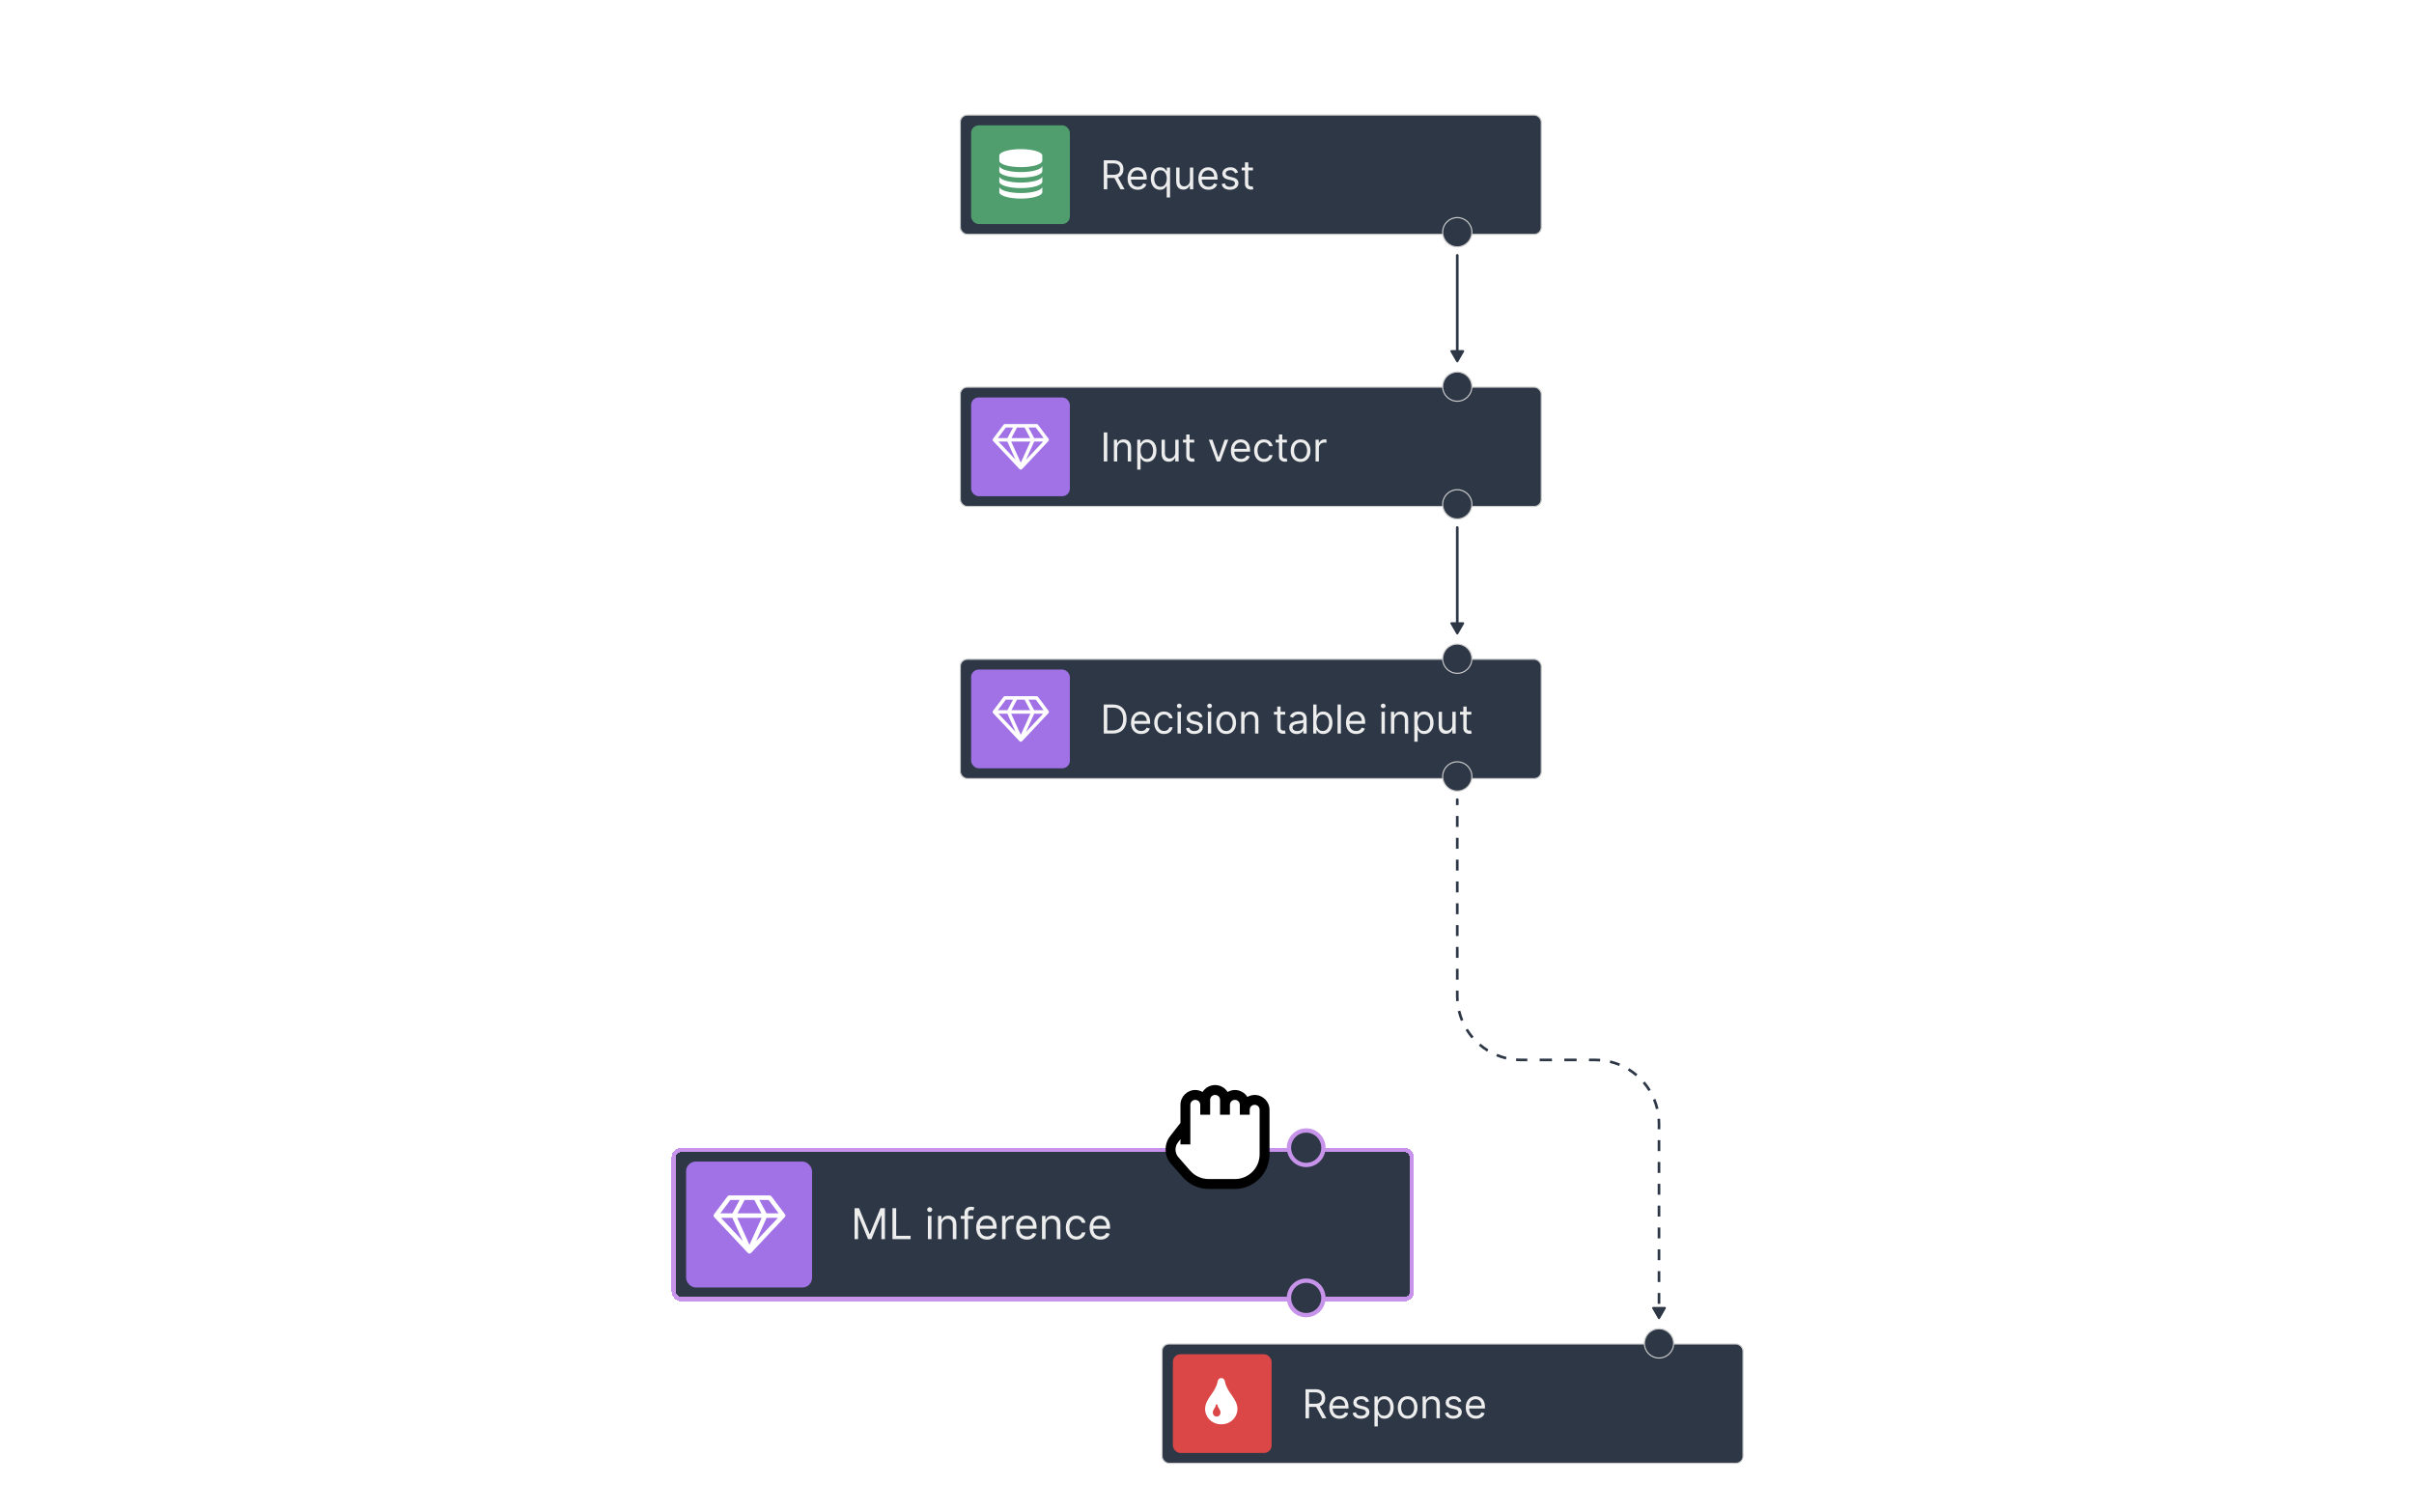<svg width="907" height="568" viewBox="0 0 907 568" fill="none" xmlns="http://www.w3.org/2000/svg">
<g clip-path="url(#clip0_17954_34433)">
<rect x="436.607" y="505.011" width="218.29" height="44.824" rx="2.614" fill="#2D3746"/>
<rect x="436.607" y="505.011" width="218.29" height="44.824" rx="2.614" stroke="#CCCCCC" stroke-width="0.428"/>
<rect x="440.674" y="508.871" width="37.103" height="37.103" rx="2.854" fill="#DB4646"/>
<path fill-rule="evenodd" clip-rule="evenodd" d="M458.863 517.812C459.338 517.812 460.034 518.062 460.244 519.169C460.629 521.157 461.667 522.643 462.669 524.078C463.829 525.738 464.941 527.331 464.941 529.554C464.892 531.09 464.224 532.545 463.085 533.598C461.946 534.652 460.427 535.219 458.863 535.175C457.299 535.219 455.78 534.652 454.641 533.598C453.502 532.545 452.834 531.09 452.785 529.554C452.785 527.331 453.897 525.738 455.057 524.078C456.06 522.643 457.097 521.157 457.482 519.169C457.692 518.062 458.388 517.812 458.863 517.812ZM457.127 527.652C457.24 527.652 457.405 527.719 457.455 528.014C457.547 528.544 457.794 528.94 458.033 529.323C458.309 529.766 458.574 530.191 458.574 530.783C458.562 531.193 458.403 531.581 458.132 531.862C457.861 532.143 457.499 532.294 457.127 532.282C456.754 532.294 456.393 532.143 456.121 531.862C455.85 531.581 455.691 531.193 455.679 530.783C455.679 530.191 455.944 529.766 456.22 529.323C456.459 528.94 456.706 528.544 456.798 528.014C456.848 527.719 457.013 527.652 457.127 527.652Z" fill="white"/>
<path d="M490.514 532.922V522.013H494.2C495.053 522.013 495.752 522.158 496.299 522.45C496.846 522.737 497.251 523.133 497.514 523.637C497.776 524.142 497.908 524.715 497.908 525.358C497.908 526.001 497.776 526.571 497.514 527.068C497.251 527.565 496.848 527.956 496.305 528.24C495.761 528.52 495.067 528.661 494.222 528.661H491.239V527.467H494.179C494.762 527.467 495.23 527.382 495.585 527.212C495.944 527.041 496.203 526.8 496.363 526.487C496.526 526.171 496.608 525.795 496.608 525.358C496.608 524.921 496.526 524.539 496.363 524.213C496.2 523.886 495.939 523.634 495.58 523.456C495.221 523.275 494.747 523.185 494.158 523.185H491.835V532.922H490.514ZM495.649 528.021L498.334 532.922H496.8L494.158 528.021H495.649ZM503.281 533.092C502.493 533.092 501.813 532.918 501.241 532.57C500.673 532.219 500.234 531.729 499.925 531.1C499.62 530.468 499.467 529.733 499.467 528.895C499.467 528.057 499.62 527.318 499.925 526.679C500.234 526.036 500.664 525.536 501.214 525.177C501.768 524.815 502.415 524.634 503.153 524.634C503.579 524.634 504 524.705 504.416 524.847C504.831 524.989 505.209 525.219 505.55 525.539C505.891 525.855 506.163 526.274 506.365 526.796C506.568 527.318 506.669 527.961 506.669 528.724V529.257H500.362V528.17H505.391C505.391 527.709 505.298 527.297 505.114 526.935C504.932 526.572 504.673 526.287 504.336 526.077C504.002 525.868 503.608 525.763 503.153 525.763C502.653 525.763 502.219 525.887 501.854 526.136C501.491 526.381 501.213 526.7 501.017 527.094C500.822 527.489 500.724 527.911 500.724 528.362V529.087C500.724 529.705 500.831 530.228 501.044 530.658C501.261 531.084 501.561 531.409 501.944 531.633C502.328 531.853 502.773 531.963 503.281 531.963C503.611 531.963 503.91 531.917 504.176 531.825C504.446 531.729 504.679 531.587 504.874 531.398C505.069 531.207 505.22 530.969 505.327 530.685L506.541 531.026C506.413 531.438 506.198 531.8 505.897 532.112C505.595 532.421 505.222 532.663 504.778 532.837C504.334 533.007 503.835 533.092 503.281 533.092ZM514.377 526.572L513.247 526.892C513.176 526.704 513.072 526.521 512.933 526.343C512.798 526.162 512.614 526.013 512.379 525.896C512.145 525.779 511.845 525.72 511.479 525.72C510.978 525.72 510.561 525.836 510.227 526.066C509.897 526.294 509.732 526.583 509.732 526.935C509.732 527.247 509.845 527.494 510.073 527.675C510.3 527.856 510.655 528.007 511.138 528.128L512.353 528.426C513.084 528.604 513.629 528.875 513.988 529.241C514.347 529.603 514.526 530.07 514.526 530.642C514.526 531.111 514.391 531.53 514.121 531.899C513.855 532.268 513.482 532.56 513.002 532.773C512.523 532.986 511.965 533.092 511.33 533.092C510.495 533.092 509.805 532.911 509.258 532.549C508.711 532.187 508.365 531.658 508.219 530.962L509.412 530.663C509.526 531.104 509.741 531.434 510.057 531.654C510.376 531.874 510.794 531.984 511.309 531.984C511.894 531.984 512.36 531.86 512.704 531.612C513.052 531.359 513.226 531.058 513.226 530.706C513.226 530.422 513.127 530.184 512.928 529.992C512.729 529.797 512.424 529.651 512.012 529.555L510.648 529.236C509.899 529.058 509.348 528.783 508.997 528.41C508.649 528.034 508.475 527.563 508.475 526.999C508.475 526.537 508.604 526.129 508.864 525.773C509.126 525.418 509.483 525.14 509.934 524.937C510.389 524.735 510.904 524.634 511.479 524.634C512.289 524.634 512.924 524.811 513.386 525.166C513.851 525.521 514.181 525.99 514.377 526.572ZM516.418 535.99V524.74H517.633V526.04H517.782C517.874 525.898 518.002 525.717 518.165 525.496C518.332 525.273 518.57 525.074 518.879 524.9C519.192 524.722 519.614 524.634 520.147 524.634C520.836 524.634 521.443 524.806 521.969 525.15C522.494 525.495 522.904 525.983 523.199 526.615C523.494 527.247 523.641 527.993 523.641 528.852C523.641 529.719 523.494 530.47 523.199 531.105C522.904 531.738 522.496 532.228 521.974 532.576C521.452 532.92 520.85 533.092 520.168 533.092C519.643 533.092 519.222 533.005 518.906 532.831C518.59 532.654 518.346 532.453 518.176 532.229C518.006 532.002 517.874 531.814 517.782 531.665H517.675V535.99H516.418ZM517.654 528.831C517.654 529.449 517.744 529.994 517.926 530.466C518.107 530.935 518.371 531.303 518.719 531.569C519.067 531.832 519.493 531.963 519.998 531.963C520.523 531.963 520.962 531.825 521.313 531.548C521.669 531.267 521.935 530.891 522.112 530.418C522.294 529.942 522.384 529.413 522.384 528.831C522.384 528.256 522.295 527.737 522.118 527.276C521.944 526.81 521.679 526.443 521.324 526.173C520.972 525.9 520.53 525.763 519.998 525.763C519.486 525.763 519.057 525.892 518.709 526.152C518.361 526.407 518.098 526.766 517.92 527.228C517.743 527.686 517.654 528.22 517.654 528.831ZM528.883 533.092C528.144 533.092 527.496 532.917 526.938 532.565C526.384 532.213 525.951 531.722 525.639 531.089C525.33 530.457 525.175 529.719 525.175 528.874C525.175 528.021 525.33 527.277 525.639 526.642C525.951 526.006 526.384 525.512 526.938 525.161C527.496 524.809 528.144 524.634 528.883 524.634C529.621 524.634 530.268 524.809 530.822 525.161C531.379 525.512 531.812 526.006 532.121 526.642C532.434 527.277 532.59 528.021 532.59 528.874C532.59 529.719 532.434 530.457 532.121 531.089C531.812 531.722 531.379 532.213 530.822 532.565C530.268 532.917 529.621 533.092 528.883 533.092ZM528.883 531.963C529.444 531.963 529.905 531.819 530.268 531.532C530.63 531.244 530.898 530.866 531.072 530.397C531.246 529.928 531.333 529.42 531.333 528.874C531.333 528.327 531.246 527.817 531.072 527.345C530.898 526.873 530.63 526.491 530.268 526.2C529.905 525.908 529.444 525.763 528.883 525.763C528.322 525.763 527.86 525.908 527.498 526.2C527.135 526.491 526.867 526.873 526.693 527.345C526.519 527.817 526.432 528.327 526.432 528.874C526.432 529.42 526.519 529.928 526.693 530.397C526.867 530.866 527.135 531.244 527.498 531.532C527.86 531.819 528.322 531.963 528.883 531.963ZM535.766 528V532.922H534.509V524.74H535.723V526.018H535.83C536.022 525.603 536.313 525.269 536.704 525.017C537.094 524.761 537.598 524.634 538.216 524.634C538.77 524.634 539.255 524.747 539.671 524.974C540.086 525.198 540.409 525.539 540.64 525.997C540.871 526.452 540.986 527.027 540.986 527.723V532.922H539.729V527.808C539.729 527.165 539.562 526.665 539.228 526.306C538.895 525.944 538.437 525.763 537.854 525.763C537.453 525.763 537.094 525.85 536.778 526.024C536.466 526.198 536.219 526.452 536.038 526.786C535.857 527.119 535.766 527.524 535.766 528ZM549.079 526.572L547.95 526.892C547.879 526.704 547.774 526.521 547.635 526.343C547.5 526.162 547.316 526.013 547.081 525.896C546.847 525.779 546.547 525.72 546.181 525.72C545.68 525.72 545.263 525.836 544.929 526.066C544.599 526.294 544.434 526.583 544.434 526.935C544.434 527.247 544.548 527.494 544.775 527.675C545.002 527.856 545.357 528.007 545.84 528.128L547.055 528.426C547.786 528.604 548.331 528.875 548.69 529.241C549.049 529.603 549.228 530.07 549.228 530.642C549.228 531.111 549.093 531.53 548.823 531.899C548.557 532.268 548.184 532.56 547.705 532.773C547.225 532.986 546.668 533.092 546.032 533.092C545.197 533.092 544.507 532.911 543.96 532.549C543.413 532.187 543.067 531.658 542.921 530.962L544.114 530.663C544.228 531.104 544.443 531.434 544.759 531.654C545.078 531.874 545.496 531.984 546.011 531.984C546.597 531.984 547.062 531.86 547.406 531.612C547.754 531.359 547.928 531.058 547.928 530.706C547.928 530.422 547.829 530.184 547.63 529.992C547.431 529.797 547.126 529.651 546.714 529.555L545.35 529.236C544.601 529.058 544.05 528.783 543.699 528.41C543.351 528.034 543.177 527.563 543.177 526.999C543.177 526.537 543.306 526.129 543.566 525.773C543.828 525.418 544.185 525.14 544.636 524.937C545.091 524.735 545.606 524.634 546.181 524.634C546.991 524.634 547.626 524.811 548.088 525.166C548.553 525.521 548.884 525.99 549.079 526.572ZM554.551 533.092C553.762 533.092 553.082 532.918 552.511 532.57C551.942 532.219 551.504 531.729 551.195 531.1C550.889 530.468 550.737 529.733 550.737 528.895C550.737 528.057 550.889 527.318 551.195 526.679C551.504 526.036 551.934 525.536 552.484 525.177C553.038 524.815 553.684 524.634 554.423 524.634C554.849 524.634 555.27 524.705 555.685 524.847C556.101 524.989 556.479 525.219 556.82 525.539C557.161 525.855 557.432 526.274 557.635 526.796C557.837 527.318 557.938 527.961 557.938 528.724V529.257H551.632V528.17H556.66C556.66 527.709 556.568 527.297 556.383 526.935C556.202 526.572 555.943 526.287 555.605 526.077C555.272 525.868 554.877 525.763 554.423 525.763C553.922 525.763 553.489 525.887 553.123 526.136C552.761 526.381 552.482 526.7 552.287 527.094C552.092 527.489 551.994 527.911 551.994 528.362V529.087C551.994 529.705 552.1 530.228 552.313 530.658C552.53 531.084 552.83 531.409 553.214 531.633C553.597 531.853 554.043 531.963 554.551 531.963C554.881 531.963 555.179 531.917 555.446 531.825C555.715 531.729 555.948 531.587 556.143 531.398C556.339 531.207 556.49 530.969 556.596 530.685L557.811 531.026C557.683 531.438 557.468 531.8 557.166 532.112C556.864 532.421 556.491 532.663 556.047 532.837C555.604 533.007 555.105 533.092 554.551 533.092Z" fill="#EDEDED"/>
<circle cx="623.333" cy="504.79" r="5.494" fill="#2D3746" stroke="#CCCCCC" stroke-width="0.428"/>
<rect x="360.806" y="247.73" width="218.29" height="44.824" rx="2.614" fill="#2D3746"/>
<rect x="360.806" y="247.73" width="218.29" height="44.824" rx="2.614" stroke="#CCCCCC" stroke-width="0.428"/>
<rect x="364.873" y="251.59" width="37.103" height="37.103" rx="2.854" fill="#A171E6"/>
<g clip-path="url(#clip1_17954_34433)">
<path d="M375.149 268.172L381.584 275.016L378.485 268.172H375.149ZM383.536 276.117L387.14 268.172H379.931L383.536 276.117ZM378.516 266.855L380.623 262.903H377.917L374.943 266.855H378.516ZM385.488 275.016L391.922 268.172H388.586L385.488 275.016ZM380.014 266.855H387.058L384.951 262.903H382.121L380.014 266.855ZM388.555 266.855H392.129L389.154 262.903H386.448L388.555 266.855ZM390.012 261.854L393.978 267.123C394.074 267.246 394.119 267.388 394.112 267.55C394.105 267.711 394.046 267.85 393.936 267.966L384.021 278.504C383.897 278.642 383.735 278.71 383.536 278.71C383.336 278.71 383.174 278.642 383.05 278.504L373.135 267.966C373.025 267.85 372.967 267.711 372.96 267.55C372.953 267.388 372.998 267.246 373.094 267.123L377.06 261.854C377.184 261.675 377.359 261.586 377.587 261.586H389.485C389.712 261.586 389.888 261.675 390.012 261.854Z" fill="white"/>
</g>
<path d="M418.08 275.641H414.714V264.732H418.229C419.287 264.732 420.193 264.95 420.946 265.387C421.699 265.82 422.276 266.443 422.677 267.256C423.078 268.066 423.279 269.036 423.279 270.165C423.279 271.301 423.077 272.279 422.672 273.1C422.267 273.917 421.677 274.545 420.903 274.985C420.129 275.422 419.188 275.641 418.08 275.641ZM416.035 274.469H417.995C418.897 274.469 419.644 274.295 420.237 273.947C420.83 273.599 421.273 273.103 421.564 272.461C421.855 271.818 422.001 271.053 422.001 270.165C422.001 269.284 421.857 268.526 421.569 267.89C421.281 267.251 420.852 266.761 420.28 266.42C419.708 266.076 418.996 265.903 418.144 265.903H416.035V274.469ZM428.755 275.811C427.966 275.811 427.286 275.637 426.715 275.289C426.146 274.938 425.708 274.447 425.399 273.819C425.094 273.187 424.941 272.452 424.941 271.614C424.941 270.776 425.094 270.037 425.399 269.398C425.708 268.755 426.138 268.254 426.688 267.896C427.242 267.533 427.888 267.352 428.627 267.352C429.053 267.352 429.474 267.423 429.889 267.565C430.305 267.707 430.683 267.938 431.024 268.258C431.365 268.574 431.637 268.993 431.839 269.515C432.041 270.037 432.143 270.68 432.143 271.443V271.976H425.836V270.889H430.864C430.864 270.428 430.772 270.016 430.587 269.653C430.406 269.291 430.147 269.005 429.809 268.796C429.476 268.586 429.081 268.482 428.627 268.482C428.126 268.482 427.693 268.606 427.327 268.854C426.965 269.099 426.686 269.419 426.491 269.813C426.296 270.207 426.198 270.63 426.198 271.081V271.805C426.198 272.423 426.305 272.947 426.518 273.377C426.734 273.803 427.034 274.128 427.418 274.352C427.801 274.572 428.247 274.682 428.755 274.682C429.085 274.682 429.383 274.636 429.65 274.543C429.92 274.447 430.152 274.305 430.347 274.117C430.543 273.925 430.694 273.687 430.8 273.403L432.015 273.744C431.887 274.156 431.672 274.518 431.37 274.831C431.068 275.14 430.695 275.381 430.252 275.555C429.808 275.726 429.309 275.811 428.755 275.811ZM437.379 275.811C436.612 275.811 435.951 275.63 435.397 275.268C434.843 274.906 434.417 274.407 434.119 273.771C433.82 273.135 433.671 272.409 433.671 271.592C433.671 270.761 433.824 270.028 434.129 269.392C434.438 268.753 434.868 268.254 435.419 267.896C435.972 267.533 436.619 267.352 437.357 267.352C437.933 267.352 438.451 267.459 438.913 267.672C439.374 267.885 439.753 268.183 440.047 268.567C440.342 268.95 440.525 269.398 440.596 269.909H439.339C439.243 269.536 439.03 269.206 438.7 268.918C438.373 268.627 437.933 268.482 437.379 268.482C436.889 268.482 436.459 268.609 436.09 268.865C435.724 269.117 435.438 269.474 435.232 269.936C435.03 270.394 434.928 270.932 434.928 271.55C434.928 272.182 435.028 272.732 435.227 273.201C435.429 273.67 435.713 274.034 436.079 274.293C436.448 274.552 436.882 274.682 437.379 274.682C437.705 274.682 438.002 274.625 438.268 274.511C438.535 274.398 438.76 274.234 438.945 274.021C439.129 273.808 439.261 273.553 439.339 273.254H440.596C440.525 273.737 440.349 274.172 440.069 274.559C439.792 274.943 439.424 275.248 438.966 275.475C438.512 275.699 437.982 275.811 437.379 275.811ZM442.434 275.641V267.459H443.691V275.641H442.434ZM443.073 266.095C442.828 266.095 442.617 266.012 442.439 265.845C442.265 265.678 442.178 265.477 442.178 265.243C442.178 265.009 442.265 264.808 442.439 264.641C442.617 264.474 442.828 264.391 443.073 264.391C443.318 264.391 443.528 264.474 443.702 264.641C443.879 264.808 443.968 265.009 443.968 265.243C443.968 265.477 443.879 265.678 443.702 265.845C443.528 266.012 443.318 266.095 443.073 266.095ZM451.789 269.291L450.66 269.611C450.589 269.423 450.484 269.24 450.345 269.062C450.21 268.881 450.026 268.732 449.791 268.615C449.557 268.498 449.257 268.439 448.891 268.439C448.39 268.439 447.973 268.554 447.639 268.785C447.309 269.012 447.144 269.302 447.144 269.653C447.144 269.966 447.258 270.213 447.485 270.394C447.712 270.575 448.067 270.726 448.55 270.847L449.765 271.145C450.496 271.322 451.041 271.594 451.4 271.96C451.759 272.322 451.938 272.789 451.938 273.361C451.938 273.83 451.803 274.249 451.533 274.618C451.267 274.987 450.894 275.278 450.415 275.491C449.935 275.705 449.378 275.811 448.742 275.811C447.907 275.811 447.217 275.63 446.67 275.268C446.123 274.906 445.777 274.376 445.631 273.68L446.824 273.382C446.938 273.822 447.153 274.153 447.469 274.373C447.788 274.593 448.206 274.703 448.721 274.703C449.307 274.703 449.772 274.579 450.116 274.33C450.464 274.078 450.638 273.776 450.638 273.425C450.638 273.141 450.539 272.903 450.34 272.711C450.141 272.516 449.836 272.37 449.424 272.274L448.06 271.955C447.311 271.777 446.76 271.502 446.409 271.129C446.061 270.752 445.887 270.282 445.887 269.717C445.887 269.256 446.016 268.847 446.276 268.492C446.538 268.137 446.895 267.858 447.346 267.656C447.801 267.453 448.316 267.352 448.891 267.352C449.701 267.352 450.336 267.53 450.798 267.885C451.263 268.24 451.593 268.709 451.789 269.291ZM453.83 275.641V267.459H455.087V275.641H453.83ZM454.469 266.095C454.224 266.095 454.013 266.012 453.836 265.845C453.662 265.678 453.575 265.477 453.575 265.243C453.575 265.009 453.662 264.808 453.836 264.641C454.013 264.474 454.224 264.391 454.469 264.391C454.714 264.391 454.924 264.474 455.098 264.641C455.276 264.808 455.364 265.009 455.364 265.243C455.364 265.477 455.276 265.678 455.098 265.845C454.924 266.012 454.714 266.095 454.469 266.095ZM460.714 275.811C459.975 275.811 459.327 275.635 458.769 275.284C458.215 274.932 457.782 274.44 457.47 273.808C457.161 273.176 457.006 272.437 457.006 271.592C457.006 270.74 457.161 269.996 457.47 269.36C457.782 268.725 458.215 268.231 458.769 267.88C459.327 267.528 459.975 267.352 460.714 267.352C461.452 267.352 462.099 267.528 462.653 267.88C463.21 268.231 463.643 268.725 463.952 269.36C464.265 269.996 464.421 270.74 464.421 271.592C464.421 272.437 464.265 273.176 463.952 273.808C463.643 274.44 463.21 274.932 462.653 275.284C462.099 275.635 461.452 275.811 460.714 275.811ZM460.714 274.682C461.275 274.682 461.736 274.538 462.099 274.25C462.461 273.963 462.729 273.585 462.903 273.116C463.077 272.647 463.164 272.139 463.164 271.592C463.164 271.045 463.077 270.536 462.903 270.064C462.729 269.591 462.461 269.21 462.099 268.918C461.736 268.627 461.275 268.482 460.714 268.482C460.153 268.482 459.691 268.627 459.329 268.918C458.967 269.21 458.698 269.591 458.524 270.064C458.35 270.536 458.263 271.045 458.263 271.592C458.263 272.139 458.35 272.647 458.524 273.116C458.698 273.585 458.967 273.963 459.329 274.25C459.691 274.538 460.153 274.682 460.714 274.682ZM467.597 270.719V275.641H466.34V267.459H467.555V268.737H467.661C467.853 268.322 468.144 267.988 468.535 267.736C468.925 267.48 469.43 267.352 470.047 267.352C470.601 267.352 471.086 267.466 471.502 267.693C471.917 267.917 472.24 268.258 472.471 268.716C472.702 269.17 472.817 269.746 472.817 270.442V275.641H471.56V270.527C471.56 269.884 471.393 269.384 471.059 269.025C470.726 268.663 470.268 268.482 469.685 268.482C469.284 268.482 468.925 268.569 468.609 268.743C468.297 268.917 468.05 269.17 467.869 269.504C467.688 269.838 467.597 270.243 467.597 270.719ZM482.891 267.459V268.524H478.651V267.459H482.891ZM479.887 265.499H481.144V273.297C481.144 273.652 481.196 273.918 481.299 274.096C481.405 274.27 481.54 274.387 481.704 274.447C481.87 274.504 482.046 274.533 482.231 274.533C482.369 274.533 482.483 274.526 482.572 274.511C482.661 274.494 482.732 274.479 482.785 274.469L483.041 275.598C482.955 275.63 482.836 275.662 482.684 275.694C482.531 275.729 482.337 275.747 482.103 275.747C481.748 275.747 481.4 275.671 481.059 275.518C480.722 275.365 480.441 275.133 480.217 274.82C479.997 274.508 479.887 274.114 479.887 273.638V265.499ZM487.19 275.832C486.672 275.832 486.201 275.735 485.778 275.539C485.356 275.341 485.02 275.055 484.772 274.682C484.523 274.305 484.399 273.851 484.399 273.318C484.399 272.849 484.491 272.469 484.676 272.178C484.861 271.884 485.107 271.653 485.416 271.486C485.725 271.319 486.066 271.195 486.439 271.113C486.815 271.028 487.194 270.96 487.574 270.911C488.071 270.847 488.474 270.799 488.783 270.767C489.095 270.731 489.323 270.673 489.465 270.591C489.61 270.509 489.683 270.367 489.683 270.165V270.122C489.683 269.597 489.539 269.188 489.252 268.897C488.967 268.606 488.536 268.46 487.957 268.46C487.357 268.46 486.886 268.592 486.546 268.854C486.205 269.117 485.965 269.398 485.826 269.696L484.633 269.27C484.846 268.773 485.13 268.386 485.486 268.109C485.844 267.828 486.235 267.633 486.657 267.523C487.084 267.409 487.503 267.352 487.915 267.352C488.177 267.352 488.479 267.384 488.82 267.448C489.165 267.509 489.497 267.635 489.816 267.826C490.139 268.018 490.407 268.308 490.62 268.695C490.834 269.082 490.94 269.6 490.94 270.25V275.641H489.683V274.533H489.619C489.534 274.71 489.392 274.9 489.193 275.103C488.994 275.305 488.729 275.477 488.399 275.619C488.069 275.761 487.666 275.832 487.19 275.832ZM487.382 274.703C487.879 274.703 488.298 274.605 488.639 274.41C488.983 274.215 489.243 273.963 489.417 273.654C489.594 273.345 489.683 273.02 489.683 272.679V271.528C489.63 271.592 489.513 271.651 489.331 271.704C489.154 271.754 488.948 271.798 488.714 271.837C488.483 271.873 488.257 271.905 488.037 271.933C487.82 271.958 487.645 271.979 487.51 271.997C487.183 272.04 486.878 272.109 486.593 272.205C486.313 272.297 486.086 272.437 485.912 272.626C485.741 272.81 485.656 273.062 485.656 273.382C485.656 273.819 485.818 274.149 486.141 274.373C486.467 274.593 486.881 274.703 487.382 274.703ZM493.405 275.641V264.732H494.662V268.759H494.769C494.861 268.616 494.989 268.435 495.152 268.215C495.319 267.991 495.557 267.793 495.866 267.619C496.178 267.441 496.601 267.352 497.134 267.352C497.823 267.352 498.43 267.525 498.955 267.869C499.481 268.213 499.891 268.702 500.186 269.334C500.481 269.966 500.628 270.712 500.628 271.571C500.628 272.438 500.481 273.189 500.186 273.824C499.891 274.456 499.483 274.946 498.961 275.294C498.439 275.639 497.837 275.811 497.155 275.811C496.629 275.811 496.209 275.724 495.893 275.55C495.577 275.373 495.333 275.172 495.163 274.948C494.992 274.721 494.861 274.533 494.769 274.384H494.619V275.641H493.405ZM494.641 271.55C494.641 272.168 494.731 272.713 494.912 273.185C495.094 273.654 495.358 274.021 495.706 274.288C496.054 274.55 496.48 274.682 496.985 274.682C497.51 274.682 497.949 274.543 498.3 274.266C498.655 273.986 498.922 273.609 499.099 273.137C499.28 272.661 499.371 272.132 499.371 271.55C499.371 270.974 499.282 270.456 499.105 269.994C498.931 269.529 498.666 269.162 498.311 268.892C497.959 268.618 497.517 268.482 496.985 268.482C496.473 268.482 496.044 268.611 495.695 268.87C495.347 269.126 495.085 269.485 494.907 269.946C494.73 270.404 494.641 270.939 494.641 271.55ZM503.808 264.732V275.641H502.551V264.732H503.808ZM509.541 275.811C508.753 275.811 508.073 275.637 507.501 275.289C506.933 274.938 506.494 274.447 506.185 273.819C505.88 273.187 505.727 272.452 505.727 271.614C505.727 270.776 505.88 270.037 506.185 269.398C506.494 268.755 506.924 268.254 507.474 267.896C508.028 267.533 508.674 267.352 509.413 267.352C509.839 267.352 510.26 267.423 510.676 267.565C511.091 267.707 511.469 267.938 511.81 268.258C512.151 268.574 512.423 268.993 512.625 269.515C512.828 270.037 512.929 270.68 512.929 271.443V271.976H506.622V270.889H511.65C511.65 270.428 511.558 270.016 511.373 269.653C511.192 269.291 510.933 269.005 510.596 268.796C510.262 268.586 509.868 268.482 509.413 268.482C508.912 268.482 508.479 268.606 508.113 268.854C507.751 269.099 507.472 269.419 507.277 269.813C507.082 270.207 506.984 270.63 506.984 271.081V271.805C506.984 272.423 507.091 272.947 507.304 273.377C507.52 273.803 507.82 274.128 508.204 274.352C508.587 274.572 509.033 274.682 509.541 274.682C509.871 274.682 510.169 274.636 510.436 274.543C510.706 274.447 510.938 274.305 511.134 274.117C511.329 273.925 511.48 273.687 511.586 273.403L512.801 273.744C512.673 274.156 512.458 274.518 512.156 274.831C511.854 275.14 511.482 275.381 511.038 275.555C510.594 275.726 510.095 275.811 509.541 275.811ZM519.06 275.641V267.459H520.317V275.641H519.06ZM519.699 266.095C519.454 266.095 519.243 266.012 519.065 265.845C518.891 265.678 518.804 265.477 518.804 265.243C518.804 265.009 518.891 264.808 519.065 264.641C519.243 264.474 519.454 264.391 519.699 264.391C519.944 264.391 520.153 264.474 520.328 264.641C520.505 264.808 520.594 265.009 520.594 265.243C520.594 265.477 520.505 265.678 520.328 265.845C520.153 266.012 519.944 266.095 519.699 266.095ZM523.876 270.719V275.641H522.619V267.459H523.834V268.737H523.94C524.132 268.322 524.423 267.988 524.814 267.736C525.205 267.48 525.709 267.352 526.327 267.352C526.881 267.352 527.365 267.466 527.781 267.693C528.196 267.917 528.52 268.258 528.75 268.716C528.981 269.17 529.097 269.746 529.097 270.442V275.641H527.839V270.527C527.839 269.884 527.673 269.384 527.339 269.025C527.005 268.663 526.547 268.482 525.964 268.482C525.563 268.482 525.205 268.569 524.888 268.743C524.576 268.917 524.329 269.17 524.148 269.504C523.967 269.838 523.876 270.243 523.876 270.719ZM531.394 278.709V267.459H532.608V268.759H532.757C532.85 268.616 532.978 268.435 533.141 268.215C533.308 267.991 533.546 267.793 533.855 267.619C534.167 267.441 534.59 267.352 535.122 267.352C535.811 267.352 536.419 267.525 536.944 267.869C537.47 268.213 537.88 268.702 538.175 269.334C538.469 269.966 538.617 270.712 538.617 271.571C538.617 272.438 538.469 273.189 538.175 273.824C537.88 274.456 537.472 274.946 536.949 275.294C536.427 275.639 535.826 275.811 535.144 275.811C534.618 275.811 534.197 275.724 533.881 275.55C533.565 275.373 533.322 275.172 533.152 274.948C532.981 274.721 532.85 274.533 532.757 274.384H532.651V278.709H531.394ZM532.63 271.55C532.63 272.168 532.72 272.713 532.901 273.185C533.082 273.654 533.347 274.021 533.695 274.288C534.043 274.55 534.469 274.682 534.973 274.682C535.499 274.682 535.937 274.543 536.289 274.266C536.644 273.986 536.91 273.609 537.088 273.137C537.269 272.661 537.36 272.132 537.36 271.55C537.36 270.974 537.271 270.456 537.093 269.994C536.919 269.529 536.655 269.162 536.3 268.892C535.948 268.618 535.506 268.482 534.973 268.482C534.462 268.482 534.032 268.611 533.684 268.87C533.336 269.126 533.073 269.485 532.896 269.946C532.718 270.404 532.63 270.939 532.63 271.55ZM545.691 272.295V267.459H546.948V275.641H545.691V274.256H545.605C545.414 274.671 545.115 275.025 544.71 275.316C544.306 275.603 543.794 275.747 543.176 275.747C542.665 275.747 542.21 275.635 541.813 275.412C541.415 275.184 541.103 274.843 540.875 274.389C540.648 273.931 540.534 273.354 540.534 272.658V267.459H541.791V272.572C541.791 273.169 541.958 273.645 542.292 274C542.63 274.355 543.059 274.533 543.581 274.533C543.894 274.533 544.212 274.453 544.535 274.293C544.861 274.133 545.135 273.888 545.355 273.558C545.579 273.228 545.691 272.807 545.691 272.295ZM552.808 267.459V268.524H548.568V267.459H552.808ZM549.804 265.499H551.061V273.297C551.061 273.652 551.113 273.918 551.216 274.096C551.322 274.27 551.457 274.387 551.621 274.447C551.787 274.504 551.963 274.533 552.148 274.533C552.286 274.533 552.4 274.526 552.489 274.511C552.578 274.494 552.649 274.479 552.702 274.469L552.958 275.598C552.872 275.63 552.753 275.662 552.601 275.694C552.448 275.729 552.254 275.747 552.02 275.747C551.665 275.747 551.317 275.671 550.976 275.518C550.639 275.365 550.358 275.133 550.134 274.82C549.914 274.508 549.804 274.114 549.804 273.638V265.499Z" fill="#EDEDED"/>
<circle cx="547.534" cy="247.509" r="5.494" fill="#2D3746" stroke="#CCCCCC" stroke-width="0.428"/>
<circle cx="547.534" cy="291.755" r="5.494" fill="#2D3746" stroke="#CCCCCC" stroke-width="0.428"/>
<path d="M548.031 300.465C548.031 300.189 547.807 299.965 547.531 299.965C547.255 299.965 547.031 300.189 547.031 300.465H548.031ZM621.11 491.084C620.834 491.084 620.639 491.422 620.777 491.661L622.997 495.506C623.135 495.746 623.525 495.746 623.663 495.506L625.883 491.661C626.022 491.422 625.826 491.084 625.55 491.084H621.11ZM547.031 300.465V302.515H548.031V300.465H547.031ZM547.031 306.616V310.716H548.031V306.616H547.031ZM547.031 314.817V318.917H548.031V314.817H547.031ZM547.031 323.018V327.118H548.031V323.018H547.031ZM547.031 331.219V335.319H548.031V331.219H547.031ZM547.031 339.42V343.52H548.031V339.42H547.031ZM547.031 347.621V351.721H548.031V347.621H547.031ZM547.031 355.822V359.922H548.031V355.822H547.031ZM547.031 364.023V368.124H548.031V364.023H547.031ZM547.031 372.224V374.274H548.031V372.224H547.031ZM547.031 374.274C547.031 374.922 547.056 375.563 547.106 376.198L548.103 376.12C548.055 375.511 548.031 374.896 548.031 374.274H547.031ZM547.703 379.996C548.004 381.255 548.403 382.477 548.891 383.653L549.814 383.27C549.347 382.142 548.965 380.971 548.676 379.763L547.703 379.996ZM550.639 387.077C551.312 388.174 552.069 389.213 552.901 390.186L553.661 389.536C552.863 388.603 552.137 387.606 551.491 386.554L550.639 387.077ZM555.619 392.905C556.593 393.737 557.632 394.494 558.728 395.167L559.251 394.315C558.2 393.669 557.203 392.943 556.269 392.144L555.619 392.905ZM562.153 396.915C563.328 397.403 564.55 397.801 565.81 398.103L566.042 397.13C564.835 396.841 563.663 396.459 562.536 395.991L562.153 396.915ZM569.608 398.7C570.242 398.749 570.884 398.774 571.531 398.774V397.774C570.91 397.774 570.294 397.75 569.685 397.703L569.608 398.7ZM571.531 398.774H573.848V397.774H571.531V398.774ZM578.481 398.774H583.114V397.774H578.481V398.774ZM587.747 398.774H592.38V397.774H587.747V398.774ZM597.014 398.774H599.33V397.774H597.014V398.774ZM599.33 398.774C599.951 398.774 600.567 398.798 601.176 398.846L601.254 397.849C600.619 397.799 599.977 397.774 599.33 397.774V398.774ZM604.819 399.419C606.027 399.708 607.198 400.09 608.325 400.557L608.709 399.634C607.533 399.146 606.311 398.747 605.052 398.446L604.819 399.419ZM611.61 402.234C612.661 402.88 613.658 403.606 614.592 404.404L615.242 403.644C614.269 402.812 613.229 402.055 612.133 401.382L611.61 402.234ZM617.2 407.012C617.998 407.946 618.725 408.943 619.37 409.995L620.223 409.471C619.549 408.375 618.792 407.336 617.96 406.362L617.2 407.012ZM621.047 413.279C621.515 414.406 621.897 415.578 622.186 416.786L623.158 416.553C622.857 415.293 622.458 414.071 621.971 412.896L621.047 413.279ZM622.759 420.428C622.806 421.037 622.83 421.653 622.83 422.274H623.83C623.83 421.627 623.805 420.986 623.756 420.351L622.759 420.428ZM622.83 422.274V424.325H623.83V422.274H622.83ZM622.83 428.425V432.526H623.83V428.425H622.83ZM622.83 436.626V440.727H623.83V436.626H622.83ZM622.83 444.827V448.928H623.83V444.827H622.83ZM622.83 453.028V457.129H623.83V453.028H622.83ZM622.83 461.229V465.33H623.83V461.229H622.83ZM622.83 469.43V473.531H623.83V469.43H622.83ZM622.83 477.631V481.732H623.83V477.631H622.83ZM622.83 485.832V489.933H623.83V485.832H622.83Z" fill="#2D3746"/>
<rect x="360.806" y="145.484" width="218.29" height="44.824" rx="2.614" fill="#2D3746"/>
<rect x="360.806" y="145.484" width="218.29" height="44.824" rx="2.614" stroke="#CCCCCC" stroke-width="0.428"/>
<rect x="364.873" y="149.344" width="37.103" height="37.103" rx="2.854" fill="#A171E6"/>
<g clip-path="url(#clip2_17954_34433)">
<path d="M375.149 165.922L381.584 172.766L378.485 165.922H375.149ZM383.536 173.867L387.14 165.922H379.931L383.536 173.867ZM378.516 164.605L380.623 160.653H377.917L374.943 164.605H378.516ZM385.488 172.766L391.922 165.922H388.586L385.488 172.766ZM380.014 164.605H387.058L384.951 160.653H382.121L380.014 164.605ZM388.555 164.605H392.129L389.154 160.653H386.448L388.555 164.605ZM390.012 159.604L393.978 164.873C394.074 164.996 394.119 165.138 394.112 165.3C394.105 165.461 394.046 165.6 393.936 165.716L384.021 176.254C383.897 176.392 383.735 176.46 383.536 176.46C383.336 176.46 383.174 176.392 383.05 176.254L373.135 165.716C373.025 165.6 372.967 165.461 372.96 165.3C372.953 165.138 372.998 164.996 373.094 164.873L377.06 159.604C377.184 159.425 377.359 159.336 377.587 159.336H389.485C389.712 159.336 389.888 159.425 390.012 159.604Z" fill="white"/>
</g>
<path d="M416.035 162.485V173.395H414.714V162.485H416.035ZM419.77 168.473V173.395H418.513V165.213H419.727V166.491H419.834C420.026 166.076 420.317 165.742 420.707 165.49C421.098 165.234 421.602 165.106 422.22 165.106C422.774 165.106 423.259 165.22 423.674 165.447C424.09 165.671 424.413 166.012 424.644 166.47C424.875 166.924 424.99 167.5 424.99 168.196V173.395H423.733V168.281C423.733 167.638 423.566 167.137 423.232 166.779C422.899 166.417 422.44 166.235 421.858 166.235C421.457 166.235 421.098 166.322 420.782 166.496C420.47 166.67 420.223 166.924 420.042 167.258C419.861 167.592 419.77 167.997 419.77 168.473ZM427.287 176.463V165.213H428.502V166.512H428.651C428.743 166.37 428.871 166.189 429.034 165.969C429.201 165.745 429.439 165.547 429.748 165.373C430.061 165.195 430.483 165.106 431.016 165.106C431.705 165.106 432.312 165.278 432.838 165.623C433.363 165.967 433.773 166.456 434.068 167.088C434.363 167.72 434.51 168.466 434.51 169.325C434.51 170.191 434.363 170.942 434.068 171.578C433.773 172.21 433.365 172.7 432.843 173.048C432.321 173.393 431.719 173.565 431.037 173.565C430.512 173.565 430.091 173.478 429.775 173.304C429.459 173.126 429.216 172.926 429.045 172.702C428.875 172.475 428.743 172.287 428.651 172.137H428.544V176.463H427.287ZM428.523 169.304C428.523 169.922 428.614 170.467 428.795 170.939C428.976 171.408 429.24 171.775 429.588 172.042C429.936 172.304 430.363 172.436 430.867 172.436C431.392 172.436 431.831 172.297 432.183 172.02C432.538 171.74 432.804 171.363 432.982 170.891C433.163 170.415 433.253 169.886 433.253 169.304C433.253 168.728 433.164 168.21 432.987 167.748C432.813 167.283 432.548 166.915 432.193 166.646C431.842 166.372 431.4 166.235 430.867 166.235C430.355 166.235 429.926 166.365 429.578 166.624C429.23 166.88 428.967 167.239 428.789 167.7C428.612 168.158 428.523 168.693 428.523 169.304ZM441.584 170.049V165.213H442.841V173.395H441.584V172.01H441.499C441.307 172.425 441.009 172.778 440.604 173.07C440.199 173.357 439.688 173.501 439.07 173.501C438.559 173.501 438.104 173.389 437.706 173.165C437.309 172.938 436.996 172.597 436.769 172.143C436.542 171.685 436.428 171.108 436.428 170.412V165.213H437.685V170.326C437.685 170.923 437.852 171.399 438.186 171.754C438.523 172.109 438.953 172.287 439.475 172.287C439.787 172.287 440.105 172.207 440.428 172.047C440.755 171.887 441.028 171.642 441.249 171.312C441.472 170.982 441.584 170.561 441.584 170.049ZM448.702 165.213V166.278H444.462V165.213H448.702ZM445.698 163.252H446.955V171.051C446.955 171.406 447.006 171.672 447.109 171.85C447.216 172.024 447.351 172.141 447.514 172.201C447.681 172.258 447.857 172.287 448.041 172.287C448.18 172.287 448.294 172.279 448.382 172.265C448.471 172.248 448.542 172.233 448.595 172.223L448.851 173.352C448.766 173.384 448.647 173.416 448.494 173.448C448.342 173.483 448.148 173.501 447.914 173.501C447.559 173.501 447.21 173.425 446.87 173.272C446.532 173.119 446.252 172.887 446.028 172.574C445.808 172.262 445.698 171.868 445.698 171.392V163.252ZM461.502 165.213L458.476 173.395H457.198L454.172 165.213H455.536L457.795 171.733H457.88L460.138 165.213H461.502ZM466.299 173.565C465.51 173.565 464.83 173.391 464.259 173.043C463.69 172.691 463.252 172.201 462.943 171.573C462.638 170.941 462.485 170.206 462.485 169.368C462.485 168.529 462.638 167.791 462.943 167.152C463.252 166.509 463.682 166.008 464.232 165.65C464.786 165.287 465.432 165.106 466.171 165.106C466.597 165.106 467.018 165.177 467.433 165.319C467.849 165.461 468.227 165.692 468.568 166.012C468.909 166.328 469.18 166.747 469.383 167.269C469.585 167.791 469.687 168.434 469.687 169.197V169.73H463.38V168.643H468.408C468.408 168.181 468.316 167.77 468.131 167.407C467.95 167.045 467.691 166.759 467.353 166.55C467.02 166.34 466.625 166.235 466.171 166.235C465.67 166.235 465.237 166.36 464.871 166.608C464.509 166.853 464.23 167.173 464.035 167.567C463.84 167.961 463.742 168.384 463.742 168.835V169.559C463.742 170.177 463.848 170.701 464.062 171.131C464.278 171.557 464.578 171.882 464.962 172.105C465.345 172.326 465.791 172.436 466.299 172.436C466.629 172.436 466.927 172.39 467.194 172.297C467.464 172.201 467.696 172.059 467.891 171.871C468.087 171.679 468.238 171.441 468.344 171.157L469.559 171.498C469.431 171.91 469.216 172.272 468.914 172.585C468.612 172.894 468.239 173.135 467.796 173.309C467.352 173.48 466.853 173.565 466.299 173.565ZM474.923 173.565C474.156 173.565 473.495 173.384 472.941 173.022C472.387 172.659 471.961 172.161 471.663 171.525C471.364 170.889 471.215 170.163 471.215 169.346C471.215 168.515 471.368 167.782 471.673 167.146C471.982 166.507 472.412 166.008 472.962 165.65C473.516 165.287 474.163 165.106 474.901 165.106C475.477 165.106 475.995 165.213 476.457 165.426C476.918 165.639 477.297 165.937 477.591 166.321C477.886 166.704 478.069 167.152 478.14 167.663H476.883C476.787 167.29 476.574 166.96 476.244 166.672C475.917 166.381 475.477 166.235 474.923 166.235C474.433 166.235 474.003 166.363 473.634 166.619C473.268 166.871 472.982 167.228 472.776 167.69C472.574 168.148 472.472 168.686 472.472 169.304C472.472 169.936 472.572 170.486 472.771 170.955C472.973 171.424 473.257 171.788 473.623 172.047C473.992 172.306 474.426 172.436 474.923 172.436C475.249 172.436 475.546 172.379 475.812 172.265C476.079 172.152 476.304 171.988 476.489 171.775C476.673 171.562 476.805 171.306 476.883 171.008H478.14C478.069 171.491 477.893 171.926 477.613 172.313C477.336 172.697 476.968 173.002 476.51 173.229C476.055 173.453 475.526 173.565 474.923 173.565ZM483.536 165.213V166.278H479.296V165.213H483.536ZM480.532 163.252H481.789V171.051C481.789 171.406 481.84 171.672 481.943 171.85C482.05 172.024 482.185 172.141 482.348 172.201C482.515 172.258 482.691 172.287 482.875 172.287C483.014 172.287 483.128 172.279 483.216 172.265C483.305 172.248 483.376 172.233 483.429 172.223L483.685 173.352C483.6 173.384 483.481 173.416 483.328 173.448C483.176 173.483 482.982 173.501 482.748 173.501C482.392 173.501 482.044 173.425 481.704 173.272C481.366 173.119 481.086 172.887 480.862 172.574C480.642 172.262 480.532 171.868 480.532 171.392V163.252ZM488.663 173.565C487.924 173.565 487.276 173.389 486.719 173.038C486.165 172.686 485.731 172.194 485.419 171.562C485.11 170.93 484.956 170.191 484.956 169.346C484.956 168.494 485.11 167.75 485.419 167.114C485.731 166.479 486.165 165.985 486.719 165.634C487.276 165.282 487.924 165.106 488.663 165.106C489.402 165.106 490.048 165.282 490.602 165.634C491.159 165.985 491.593 166.479 491.902 167.114C492.214 167.75 492.37 168.494 492.37 169.346C492.37 170.191 492.214 170.93 491.902 171.562C491.593 172.194 491.159 172.686 490.602 173.038C490.048 173.389 489.402 173.565 488.663 173.565ZM488.663 172.436C489.224 172.436 489.686 172.292 490.048 172.004C490.41 171.717 490.678 171.338 490.852 170.87C491.026 170.401 491.113 169.893 491.113 169.346C491.113 168.799 491.026 168.29 490.852 167.817C490.678 167.345 490.41 166.963 490.048 166.672C489.686 166.381 489.224 166.235 488.663 166.235C488.102 166.235 487.64 166.381 487.278 166.672C486.916 166.963 486.648 167.345 486.474 167.817C486.3 168.29 486.213 168.799 486.213 169.346C486.213 169.893 486.3 170.401 486.474 170.87C486.648 171.338 486.916 171.717 487.278 172.004C487.64 172.292 488.102 172.436 488.663 172.436ZM494.289 173.395V165.213H495.504V166.449H495.589C495.738 166.044 496.008 165.715 496.399 165.463C496.789 165.211 497.23 165.085 497.72 165.085C497.812 165.085 497.927 165.087 498.066 165.09C498.204 165.094 498.309 165.099 498.38 165.106V166.385C498.338 166.374 498.24 166.358 498.087 166.337C497.938 166.312 497.78 166.299 497.613 166.299C497.215 166.299 496.86 166.383 496.548 166.55C496.239 166.713 495.994 166.94 495.813 167.232C495.635 167.519 495.546 167.848 495.546 168.217V173.395H494.289Z" fill="#EDEDED"/>
<circle cx="547.534" cy="145.267" r="5.494" fill="#2D3746" stroke="#CCCCCC" stroke-width="0.428"/>
<circle cx="547.534" cy="189.509" r="5.494" fill="#2D3746" stroke="#CCCCCC" stroke-width="0.428"/>
<rect x="360.806" y="43.23" width="218.29" height="44.824" rx="2.614" fill="#2D3746"/>
<rect x="360.806" y="43.23" width="218.29" height="44.824" rx="2.614" stroke="#CCCCCC" stroke-width="0.428"/>
<rect x="364.873" y="47.09" width="37.103" height="37.103" rx="2.854" fill="#509D6E"/>
<path fill-rule="evenodd" clip-rule="evenodd" d="M391.619 58.527C391.621 58.502 391.623 58.476 391.623 58.451C391.623 57.115 388.006 56.031 383.545 56.031C379.092 56.031 375.481 57.11 375.467 58.443C375.466 58.445 375.464 58.446 375.463 58.447C375.467 58.602 375.466 59.022 375.464 59.515C375.464 59.793 375.463 60.094 375.463 60.383C375.463 61.719 379.079 62.803 383.541 62.803C388.002 62.803 391.619 61.719 391.619 60.383V58.527Z" fill="white"/>
<path fill-rule="evenodd" clip-rule="evenodd" d="M375.469 70.214C375.468 70.23 375.467 70.246 375.467 70.262L375.463 70.266C375.467 70.421 375.466 70.841 375.464 71.334C375.464 71.612 375.463 71.913 375.463 72.202C375.463 73.538 379.079 74.622 383.541 74.622C388.002 74.622 391.619 73.538 391.619 72.202V70.346C391.621 70.321 391.623 70.295 391.623 70.27C391.623 70.238 391.621 70.207 391.617 70.176C391.518 71.486 387.94 72.54 383.541 72.54C379.185 72.54 375.634 71.507 375.469 70.214Z" fill="white"/>
<path fill-rule="evenodd" clip-rule="evenodd" d="M375.469 66.276C375.468 66.293 375.467 66.309 375.467 66.326L375.463 66.331C375.467 66.485 375.466 66.905 375.464 67.397C375.464 67.676 375.463 67.977 375.463 68.266C375.463 69.602 379.079 70.686 383.541 70.686C388.002 70.686 391.619 69.602 391.619 68.266V66.41C391.621 66.385 391.623 66.359 391.623 66.334C391.623 66.302 391.621 66.27 391.616 66.238C391.513 67.548 387.937 68.6 383.541 68.6C379.186 68.6 375.637 67.568 375.469 66.276Z" fill="white"/>
<path fill-rule="evenodd" clip-rule="evenodd" d="M375.469 62.335C375.468 62.351 375.467 62.367 375.467 62.383L375.463 62.388C375.467 62.542 375.466 62.962 375.464 63.455C375.464 63.733 375.463 64.034 375.463 64.323C375.463 65.659 379.079 66.743 383.541 66.743C388.002 66.743 391.619 65.659 391.619 64.323V62.467C391.621 62.442 391.623 62.416 391.623 62.391C391.623 62.359 391.621 62.328 391.617 62.297C391.518 63.608 387.94 64.661 383.541 64.661C379.185 64.661 375.634 63.628 375.469 62.335Z" fill="white"/>
<path d="M414.714 71.141V60.231H418.4C419.252 60.231 419.952 60.377 420.498 60.668C421.045 60.956 421.45 61.352 421.713 61.856C421.976 62.36 422.107 62.934 422.107 63.577C422.107 64.219 421.976 64.789 421.713 65.287C421.45 65.784 421.047 66.174 420.504 66.459C419.96 66.739 419.266 66.879 418.421 66.879H415.438V65.686H418.378C418.961 65.686 419.43 65.601 419.785 65.43C420.143 65.26 420.403 65.019 420.562 64.706C420.726 64.39 420.807 64.013 420.807 63.577C420.807 63.14 420.726 62.758 420.562 62.431C420.399 62.105 420.138 61.853 419.779 61.675C419.421 61.494 418.947 61.403 418.357 61.403H416.035V71.141H414.714ZM419.849 66.24L422.533 71.141H420.999L418.357 66.24H419.849ZM427.48 71.311C426.692 71.311 426.012 71.137 425.44 70.789C424.872 70.438 424.434 69.947 424.125 69.319C423.819 68.687 423.666 67.952 423.666 67.114C423.666 66.276 423.819 65.537 424.125 64.898C424.434 64.255 424.863 63.754 425.414 63.396C425.968 63.033 426.614 62.852 427.353 62.852C427.779 62.852 428.199 62.923 428.615 63.065C429.03 63.207 429.409 63.438 429.75 63.758C430.09 64.074 430.362 64.493 430.565 65.015C430.767 65.537 430.868 66.18 430.868 66.943V67.476H424.561V66.389H429.59C429.59 65.928 429.497 65.516 429.313 65.153C429.132 64.791 428.872 64.505 428.535 64.296C428.201 64.086 427.807 63.981 427.353 63.981C426.852 63.981 426.419 64.106 426.053 64.354C425.691 64.599 425.412 64.919 425.217 65.313C425.021 65.707 424.924 66.13 424.924 66.581V67.305C424.924 67.923 425.03 68.447 425.243 68.877C425.46 69.303 425.76 69.628 426.143 69.852C426.527 70.072 426.973 70.182 427.48 70.182C427.811 70.182 428.109 70.136 428.375 70.043C428.645 69.947 428.878 69.805 429.073 69.617C429.268 69.425 429.419 69.188 429.526 68.903L430.74 69.244C430.612 69.656 430.398 70.019 430.096 70.331C429.794 70.64 429.421 70.881 428.977 71.055C428.533 71.226 428.034 71.311 427.48 71.311ZM438.363 74.209V69.883H438.256C438.164 70.033 438.033 70.221 437.862 70.448C437.692 70.672 437.448 70.873 437.132 71.05C436.816 71.224 436.396 71.311 435.87 71.311C435.188 71.311 434.586 71.139 434.064 70.794C433.542 70.446 433.134 69.956 432.839 69.324C432.544 68.689 432.397 67.938 432.397 67.071C432.397 66.212 432.544 65.466 432.839 64.834C433.134 64.202 433.544 63.713 434.07 63.369C434.595 63.025 435.202 62.852 435.891 62.852C436.424 62.852 436.845 62.941 437.154 63.119C437.466 63.293 437.704 63.492 437.867 63.715C438.034 63.935 438.164 64.117 438.256 64.258H438.405V62.959H439.62V74.209H438.363ZM436.04 70.182C436.545 70.182 436.971 70.05 437.319 69.788C437.667 69.521 437.931 69.154 438.112 68.685C438.294 68.213 438.384 67.668 438.384 67.05C438.384 66.439 438.295 65.904 438.118 65.446C437.94 64.985 437.677 64.626 437.329 64.37C436.981 64.111 436.552 63.981 436.04 63.981C435.508 63.981 435.064 64.118 434.709 64.392C434.357 64.662 434.093 65.029 433.915 65.494C433.741 65.956 433.654 66.474 433.654 67.05C433.654 67.632 433.743 68.161 433.92 68.637C434.101 69.109 434.368 69.486 434.719 69.766C435.074 70.043 435.515 70.182 436.04 70.182ZM447.077 67.796V62.959H448.334V71.141H447.077V69.756H446.992C446.8 70.171 446.502 70.525 446.097 70.816C445.692 71.103 445.181 71.247 444.563 71.247C444.052 71.247 443.597 71.135 443.199 70.912C442.802 70.684 442.489 70.343 442.262 69.889C442.035 69.431 441.921 68.854 441.921 68.158V62.959H443.178V68.072C443.178 68.669 443.345 69.145 443.679 69.5C444.016 69.855 444.446 70.033 444.968 70.033C445.28 70.033 445.598 69.953 445.921 69.793C446.248 69.633 446.522 69.388 446.742 69.058C446.965 68.728 447.077 68.307 447.077 67.796ZM454.067 71.311C453.279 71.311 452.599 71.137 452.027 70.789C451.459 70.438 451.02 69.947 450.711 69.319C450.406 68.687 450.253 67.952 450.253 67.114C450.253 66.276 450.406 65.537 450.711 64.898C451.02 64.255 451.45 63.754 452.001 63.396C452.555 63.033 453.201 62.852 453.939 62.852C454.366 62.852 454.786 62.923 455.202 63.065C455.617 63.207 455.996 63.438 456.336 63.758C456.677 64.074 456.949 64.493 457.151 65.015C457.354 65.537 457.455 66.18 457.455 66.943V67.476H451.148V66.389H456.177C456.177 65.928 456.084 65.516 455.9 65.153C455.719 64.791 455.459 64.505 455.122 64.296C454.788 64.086 454.394 63.981 453.939 63.981C453.439 63.981 453.006 64.106 452.64 64.354C452.278 64.599 451.999 64.919 451.803 65.313C451.608 65.707 451.51 66.13 451.51 66.581V67.305C451.51 67.923 451.617 68.447 451.83 68.877C452.047 69.303 452.347 69.628 452.73 69.852C453.114 70.072 453.559 70.182 454.067 70.182C454.398 70.182 454.696 70.136 454.962 70.043C455.232 69.947 455.465 69.805 455.66 69.617C455.855 69.425 456.006 69.188 456.113 68.903L457.327 69.244C457.199 69.656 456.985 70.019 456.683 70.331C456.381 70.64 456.008 70.881 455.564 71.055C455.12 71.226 454.621 71.311 454.067 71.311ZM465.163 64.791L464.034 65.111C463.963 64.923 463.858 64.74 463.719 64.562C463.584 64.381 463.4 64.232 463.165 64.115C462.931 63.998 462.631 63.939 462.265 63.939C461.764 63.939 461.347 64.054 461.013 64.285C460.683 64.512 460.518 64.802 460.518 65.153C460.518 65.466 460.632 65.713 460.859 65.894C461.086 66.075 461.441 66.226 461.924 66.347L463.139 66.645C463.87 66.822 464.415 67.094 464.774 67.46C465.133 67.822 465.312 68.289 465.312 68.861C465.312 69.329 465.177 69.749 464.907 70.118C464.641 70.487 464.268 70.778 463.789 70.992C463.309 71.204 462.752 71.311 462.116 71.311C461.281 71.311 460.591 71.13 460.044 70.768C459.497 70.406 459.151 69.876 459.005 69.18L460.198 68.882C460.312 69.322 460.527 69.653 460.843 69.873C461.162 70.093 461.58 70.203 462.095 70.203C462.681 70.203 463.146 70.079 463.49 69.83C463.838 69.578 464.012 69.276 464.012 68.925C464.012 68.641 463.913 68.403 463.714 68.211C463.515 68.016 463.21 67.87 462.798 67.774L461.434 67.454C460.685 67.277 460.134 67.002 459.783 66.629C459.435 66.252 459.261 65.782 459.261 65.217C459.261 64.756 459.39 64.347 459.65 63.992C459.912 63.637 460.269 63.358 460.72 63.156C461.175 62.953 461.69 62.852 462.265 62.852C463.075 62.852 463.71 63.03 464.172 63.385C464.637 63.74 464.968 64.209 465.163 64.791ZM470.763 62.959V64.024H466.522V62.959H470.763ZM467.758 60.999H469.015V68.797C469.015 69.152 469.067 69.418 469.17 69.596C469.276 69.77 469.411 69.887 469.575 69.947C469.742 70.004 469.917 70.033 470.102 70.033C470.241 70.033 470.354 70.026 470.443 70.011C470.532 69.994 470.603 69.979 470.656 69.969L470.912 71.098C470.826 71.13 470.707 71.162 470.555 71.194C470.402 71.229 470.209 71.247 469.974 71.247C469.619 71.247 469.271 71.171 468.93 71.018C468.593 70.865 468.312 70.633 468.089 70.32C467.868 70.008 467.758 69.614 467.758 69.138V60.999Z" fill="#EDEDED"/>
<circle cx="547.534" cy="87.255" r="5.494" fill="#2D3746" stroke="#CCCCCC" stroke-width="0.428"/>
<path d="M548.035 198.219C548.035 197.943 547.811 197.719 547.535 197.719C547.259 197.719 547.035 197.943 547.035 198.219H548.035ZM545.315 233.803C545.039 233.803 544.844 234.141 544.982 234.38L547.202 238.225C547.34 238.464 547.73 238.464 547.868 238.225L550.089 234.38C550.227 234.141 550.031 233.803 549.755 233.803H545.315ZM547.035 198.219V234.303H548.035V198.219H547.035Z" fill="#2D3746"/>
<path d="M548.031 95.961C548.031 95.685 547.807 95.461 547.531 95.461C547.255 95.461 547.031 95.685 547.031 95.961H548.031ZM545.311 131.556C545.035 131.556 544.84 131.895 544.978 132.134L547.198 135.979C547.336 136.218 547.727 136.218 547.865 135.979L550.085 132.134C550.223 131.895 550.027 131.556 549.751 131.556H545.311ZM547.031 95.961V132.056H548.031V95.961H547.031Z" fill="#2D3746"/>
<g filter="url(#filter0_ddd_17954_34433)">
<rect x="252.324" y="367.555" width="278.978" height="57.719" rx="3.607" fill="#2D3746" shape-rendering="crispEdges"/>
<rect x="253.132" y="368.362" width="277.363" height="56.105" rx="2.8" stroke="#C893EB" stroke-width="1.615" shape-rendering="crispEdges"/>
<rect x="257.785" y="372.754" width="47.325" height="47.325" rx="3.64" fill="#A171E6"/>
<path d="M270.899 393.897L279.106 402.626L275.154 393.897H270.899ZM281.596 404.031L286.194 393.897H276.999L281.596 404.031ZM275.194 392.217L277.881 387.176H274.43L270.636 392.217H275.194ZM284.086 402.626L292.293 393.897H288.038L284.086 402.626ZM277.104 392.217H286.089L283.401 387.176H279.791L277.104 392.217ZM287.999 392.217H292.557L288.763 387.176H285.311L287.999 392.217ZM289.856 385.837L294.915 392.558C295.038 392.716 295.095 392.897 295.086 393.103C295.077 393.308 295.003 393.486 294.862 393.634L282.215 407.076C282.057 407.251 281.851 407.338 281.596 407.338C281.342 407.338 281.135 407.251 280.977 407.076L268.33 393.634C268.19 393.486 268.115 393.308 268.106 393.103C268.098 392.897 268.155 392.716 268.278 392.558L273.336 385.837C273.494 385.61 273.718 385.496 274.008 385.496H289.184C289.474 385.496 289.698 385.61 289.856 385.837Z" fill="white"/>
<path d="M321.081 390.278H322.763L326.717 399.937H326.854L330.808 390.278H332.49V401.914H331.172V393.073H331.058L327.422 401.914H326.149L322.513 393.073H322.399V401.914H321.081V390.278ZM335.315 401.914V390.278H336.724V400.664H342.134V401.914H335.315ZM348.634 401.914V393.187H349.974V401.914H348.634ZM349.315 391.732C349.054 391.732 348.829 391.643 348.639 391.465C348.454 391.287 348.361 391.073 348.361 390.823C348.361 390.573 348.454 390.359 348.639 390.181C348.829 390.003 349.054 389.914 349.315 389.914C349.577 389.914 349.8 390.003 349.986 390.181C350.175 390.359 350.27 390.573 350.27 390.823C350.27 391.073 350.175 391.287 349.986 391.465C349.8 391.643 349.577 391.732 349.315 391.732ZM353.771 396.664V401.914H352.43V393.187H353.726V394.55H353.839C354.044 394.107 354.355 393.751 354.771 393.482C355.188 393.21 355.726 393.073 356.385 393.073C356.976 393.073 357.493 393.194 357.936 393.437C358.379 393.675 358.724 394.039 358.97 394.528C359.216 395.013 359.339 395.626 359.339 396.369V401.914H357.999V396.46C357.999 395.774 357.821 395.24 357.464 394.857C357.108 394.471 356.62 394.278 355.999 394.278C355.571 394.278 355.188 394.371 354.851 394.556C354.518 394.742 354.254 395.013 354.061 395.369C353.868 395.725 353.771 396.156 353.771 396.664ZM365.676 393.187V394.323H360.972V393.187H365.676ZM362.381 401.914V391.982C362.381 391.482 362.498 391.066 362.733 390.732C362.968 390.399 363.273 390.149 363.648 389.982C364.023 389.816 364.419 389.732 364.835 389.732C365.165 389.732 365.434 389.759 365.642 389.812C365.85 389.865 366.006 389.914 366.108 389.96L365.722 391.119C365.653 391.096 365.559 391.067 365.438 391.033C365.32 390.999 365.165 390.982 364.972 390.982C364.528 390.982 364.208 391.094 364.011 391.317C363.818 391.541 363.722 391.869 363.722 392.3V401.914H362.381ZM370.855 402.096C370.014 402.096 369.289 401.91 368.679 401.539C368.073 401.164 367.605 400.641 367.276 399.971C366.95 399.297 366.787 398.513 366.787 397.619C366.787 396.725 366.95 395.937 367.276 395.255C367.605 394.569 368.063 394.035 368.651 393.653C369.241 393.266 369.931 393.073 370.719 393.073C371.173 393.073 371.622 393.149 372.065 393.3C372.509 393.452 372.912 393.698 373.276 394.039C373.639 394.376 373.929 394.823 374.145 395.38C374.361 395.937 374.469 396.622 374.469 397.437V398.005H367.741V396.846H373.105C373.105 396.353 373.007 395.914 372.81 395.528C372.616 395.141 372.34 394.836 371.98 394.613C371.624 394.389 371.204 394.278 370.719 394.278C370.185 394.278 369.723 394.41 369.332 394.675C368.946 394.937 368.649 395.278 368.44 395.698C368.232 396.119 368.128 396.569 368.128 397.05V397.823C368.128 398.482 368.241 399.041 368.469 399.499C368.7 399.954 369.02 400.3 369.429 400.539C369.838 400.774 370.313 400.891 370.855 400.891C371.207 400.891 371.526 400.842 371.81 400.744C372.098 400.641 372.346 400.49 372.554 400.289C372.762 400.085 372.923 399.831 373.037 399.528L374.332 399.891C374.196 400.331 373.967 400.717 373.645 401.05C373.323 401.38 372.925 401.638 372.452 401.823C371.978 402.005 371.446 402.096 370.855 402.096ZM376.509 401.914V393.187H377.804V394.505H377.895C378.054 394.073 378.342 393.723 378.759 393.454C379.175 393.185 379.645 393.05 380.168 393.05C380.266 393.05 380.389 393.052 380.537 393.056C380.685 393.06 380.796 393.066 380.872 393.073V394.437C380.827 394.425 380.723 394.408 380.56 394.386C380.401 394.359 380.232 394.346 380.054 394.346C379.63 394.346 379.251 394.435 378.918 394.613C378.588 394.787 378.327 395.03 378.134 395.34C377.944 395.647 377.849 395.997 377.849 396.391V401.914H376.509ZM385.855 402.096C385.014 402.096 384.289 401.91 383.679 401.539C383.073 401.164 382.605 400.641 382.276 399.971C381.95 399.297 381.787 398.513 381.787 397.619C381.787 396.725 381.95 395.937 382.276 395.255C382.605 394.569 383.063 394.035 383.651 393.653C384.241 393.266 384.931 393.073 385.719 393.073C386.173 393.073 386.622 393.149 387.065 393.3C387.509 393.452 387.912 393.698 388.276 394.039C388.639 394.376 388.929 394.823 389.145 395.38C389.361 395.937 389.469 396.622 389.469 397.437V398.005H382.741V396.846H388.105C388.105 396.353 388.007 395.914 387.81 395.528C387.616 395.141 387.34 394.836 386.98 394.613C386.624 394.389 386.204 394.278 385.719 394.278C385.185 394.278 384.723 394.41 384.332 394.675C383.946 394.937 383.649 395.278 383.44 395.698C383.232 396.119 383.128 396.569 383.128 397.05V397.823C383.128 398.482 383.241 399.041 383.469 399.499C383.7 399.954 384.02 400.3 384.429 400.539C384.838 400.774 385.313 400.891 385.855 400.891C386.207 400.891 386.526 400.842 386.81 400.744C387.098 400.641 387.346 400.49 387.554 400.289C387.762 400.085 387.923 399.831 388.037 399.528L389.332 399.891C389.196 400.331 388.967 400.717 388.645 401.05C388.323 401.38 387.925 401.638 387.452 401.823C386.978 402.005 386.446 402.096 385.855 402.096ZM392.849 396.664V401.914H391.509V393.187H392.804V394.55H392.918C393.122 394.107 393.433 393.751 393.849 393.482C394.266 393.21 394.804 393.073 395.463 393.073C396.054 393.073 396.571 393.194 397.014 393.437C397.457 393.675 397.802 394.039 398.048 394.528C398.295 395.013 398.418 395.626 398.418 396.369V401.914H397.077V396.46C397.077 395.774 396.899 395.24 396.543 394.857C396.187 394.471 395.698 394.278 395.077 394.278C394.649 394.278 394.266 394.371 393.929 394.556C393.596 394.742 393.332 395.013 393.139 395.369C392.946 395.725 392.849 396.156 392.849 396.664ZM404.413 402.096C403.595 402.096 402.891 401.903 402.3 401.516C401.709 401.13 401.254 400.598 400.936 399.92C400.618 399.242 400.459 398.467 400.459 397.596C400.459 396.71 400.622 395.927 400.947 395.249C401.277 394.567 401.735 394.035 402.322 393.653C402.913 393.266 403.603 393.073 404.391 393.073C405.004 393.073 405.557 393.187 406.05 393.414C406.542 393.641 406.946 393.96 407.26 394.369C407.574 394.778 407.769 395.255 407.845 395.8H406.504C406.402 395.403 406.175 395.05 405.822 394.744C405.474 394.433 405.004 394.278 404.413 394.278C403.891 394.278 403.432 394.414 403.038 394.687C402.648 394.956 402.343 395.336 402.124 395.829C401.908 396.317 401.8 396.891 401.8 397.55C401.8 398.225 401.906 398.812 402.118 399.312C402.334 399.812 402.637 400.2 403.027 400.477C403.421 400.753 403.883 400.891 404.413 400.891C404.762 400.891 405.078 400.831 405.362 400.71C405.646 400.588 405.887 400.414 406.084 400.187C406.281 399.96 406.421 399.687 406.504 399.369H407.845C407.769 399.884 407.582 400.348 407.283 400.761C406.987 401.17 406.595 401.496 406.107 401.738C405.622 401.977 405.057 402.096 404.413 402.096ZM413.464 402.096C412.624 402.096 411.898 401.91 411.288 401.539C410.682 401.164 410.214 400.641 409.885 399.971C409.559 399.297 409.396 398.513 409.396 397.619C409.396 396.725 409.559 395.937 409.885 395.255C410.214 394.569 410.673 394.035 411.26 393.653C411.851 393.266 412.54 393.073 413.328 393.073C413.783 393.073 414.232 393.149 414.675 393.3C415.118 393.452 415.521 393.698 415.885 394.039C416.249 394.376 416.538 394.823 416.754 395.38C416.97 395.937 417.078 396.622 417.078 397.437V398.005H410.351V396.846H415.714C415.714 396.353 415.616 395.914 415.419 395.528C415.226 395.141 414.949 394.836 414.589 394.613C414.233 394.389 413.813 394.278 413.328 394.278C412.794 394.278 412.332 394.41 411.942 394.675C411.555 394.937 411.258 395.278 411.05 395.698C410.841 396.119 410.737 396.569 410.737 397.05V397.823C410.737 398.482 410.851 399.041 411.078 399.499C411.309 399.954 411.629 400.3 412.038 400.539C412.447 400.774 412.923 400.891 413.464 400.891C413.817 400.891 414.135 400.842 414.419 400.744C414.707 400.641 414.955 400.49 415.163 400.289C415.372 400.085 415.533 399.831 415.646 399.528L416.942 399.891C416.805 400.331 416.576 400.717 416.254 401.05C415.932 401.38 415.535 401.638 415.061 401.823C414.588 402.005 414.055 402.096 413.464 402.096Z" fill="#EDEDED"/>
<circle cx="490.771" cy="367.558" r="6.473" fill="#2D3746" stroke="#C893EB" stroke-width="1.615"/>
<circle cx="490.773" cy="423.984" r="6.473" fill="#2D3746" stroke="#C893EB" stroke-width="1.615"/>
</g>
<path d="M456.624 409.57C455.773 409.573 454.936 409.792 454.191 410.205C453.447 410.619 452.819 411.214 452.367 411.935C451.617 411.495 450.765 411.26 449.895 411.252C447.128 411.252 444.849 413.532 444.849 416.299V422.448L441.326 426.97C439.178 429.748 439.323 433.737 441.643 436.377L445.638 440.899C446.741 442.155 448.099 443.161 449.622 443.85C451.145 444.539 452.798 444.895 454.469 444.894H463.353C469.838 444.894 475.128 439.604 475.128 433.119V417.981C475.128 415.214 472.849 412.934 470.082 412.934C469.182 412.934 468.347 413.197 467.61 413.617C467.158 412.896 466.53 412.301 465.786 411.887C465.041 411.474 464.204 411.255 463.353 411.252C462.453 411.252 461.619 411.515 460.882 411.935C460.429 411.214 459.802 410.619 459.057 410.205C458.313 409.792 457.476 409.573 456.624 409.57Z" fill="white"/>
<path d="M456.538 407.711C455.597 407.714 454.672 407.956 453.849 408.413C453.026 408.87 452.333 409.528 451.833 410.325C451.004 409.838 450.062 409.578 449.101 409.57C446.043 409.57 443.524 412.089 443.524 415.147V421.944L439.631 426.942C437.257 430.013 437.417 434.421 439.981 437.34L444.396 442.337C445.615 443.726 447.116 444.838 448.799 445.599C450.483 446.361 452.309 446.754 454.156 446.753H463.975C471.141 446.753 476.988 440.906 476.988 433.739V417.007C476.988 413.948 474.469 411.429 471.411 411.429C470.416 411.429 469.494 411.719 468.68 412.184C468.18 411.387 467.486 410.729 466.663 410.272C465.841 409.815 464.916 409.573 463.975 409.57C462.98 409.57 462.058 409.86 461.243 410.325C460.743 409.528 460.05 408.87 459.227 408.413C458.404 407.956 457.479 407.714 456.538 407.711ZM456.538 411.429C457.59 411.429 458.397 412.236 458.397 413.288V418.866H462.115V415.147C462.115 414.095 462.922 413.288 463.975 413.288C465.027 413.288 465.834 414.095 465.834 415.147V418.866H469.552V417.007C469.552 415.954 470.359 415.147 471.411 415.147C472.463 415.147 473.27 415.954 473.27 417.007V433.739C473.27 438.894 469.13 443.034 463.975 443.034H454.156C452.838 443.039 451.533 442.761 450.331 442.22C449.128 441.679 448.056 440.886 447.185 439.896L442.769 434.843C442.091 434.081 441.702 433.106 441.67 432.086C441.638 431.067 441.965 430.068 442.595 429.266L443.524 428.044V430.02H447.242V415.147C447.242 414.095 448.049 413.288 449.101 413.288C450.154 413.288 450.961 414.095 450.961 415.147V418.866H454.679V413.288C454.679 412.236 455.486 411.429 456.538 411.429Z" fill="black"/>
</g>
<defs>
<filter id="filter0_ddd_17954_34433" x="175.876" y="296.571" width="431.875" height="225.704" filterUnits="userSpaceOnUse" color-interpolation-filters="sRGB">
<feFlood flood-opacity="0" result="BackgroundImageFix"/>
<feColorMatrix in="SourceAlpha" type="matrix" values="0 0 0 0 0 0 0 0 0 0 0 0 0 0 0 0 0 0 127 0" result="hardAlpha"/>
<feMorphology radius="10.921" operator="erode" in="SourceAlpha" result="effect1_dropShadow_17954_34433"/>
<feOffset dy="16.382"/>
<feGaussianBlur stdDeviation="10.921"/>
<feComposite in2="hardAlpha" operator="out"/>
<feColorMatrix type="matrix" values="0 0 0 0 0 0 0 0 0 0 0 0 0 0 0 0 0 0 0.2 0"/>
<feBlend mode="normal" in2="BackgroundImageFix" result="effect1_dropShadow_17954_34433"/>
<feColorMatrix in="SourceAlpha" type="matrix" values="0 0 0 0 0 0 0 0 0 0 0 0 0 0 0 0 0 0 127 0" result="hardAlpha"/>
<feMorphology radius="3.64" operator="dilate" in="SourceAlpha" result="effect2_dropShadow_17954_34433"/>
<feOffset dy="34.584"/>
<feGaussianBlur stdDeviation="26.393"/>
<feComposite in2="hardAlpha" operator="out"/>
<feColorMatrix type="matrix" values="0 0 0 0 0 0 0 0 0 0 0 0 0 0 0 0 0 0 0.14 0"/>
<feBlend mode="normal" in2="effect1_dropShadow_17954_34433" result="effect2_dropShadow_17954_34433"/>
<feColorMatrix in="SourceAlpha" type="matrix" values="0 0 0 0 0 0 0 0 0 0 0 0 0 0 0 0 0 0 127 0" result="hardAlpha"/>
<feMorphology radius="10.921" operator="dilate" in="SourceAlpha" result="effect3_dropShadow_17954_34433"/>
<feOffset dy="12.741"/>
<feGaussianBlur stdDeviation="32.763"/>
<feComposite in2="hardAlpha" operator="out"/>
<feColorMatrix type="matrix" values="0 0 0 0 0 0 0 0 0 0 0 0 0 0 0 0 0 0 0.12 0"/>
<feBlend mode="normal" in2="effect2_dropShadow_17954_34433" result="effect3_dropShadow_17954_34433"/>
<feBlend mode="normal" in="SourceGraphic" in2="effect3_dropShadow_17954_34433" result="shape"/>
</filter>
<clipPath id="clip0_17954_34433">
<rect width="907" height="568" fill="white"/>
</clipPath>
<clipPath id="clip1_17954_34433">
<rect width="22.832" height="22.832" fill="white" transform="translate(372.008 258.727)"/>
</clipPath>
<clipPath id="clip2_17954_34433">
<rect width="22.832" height="22.832" fill="white" transform="translate(372.008 156.48)"/>
</clipPath>
</defs>
</svg>
